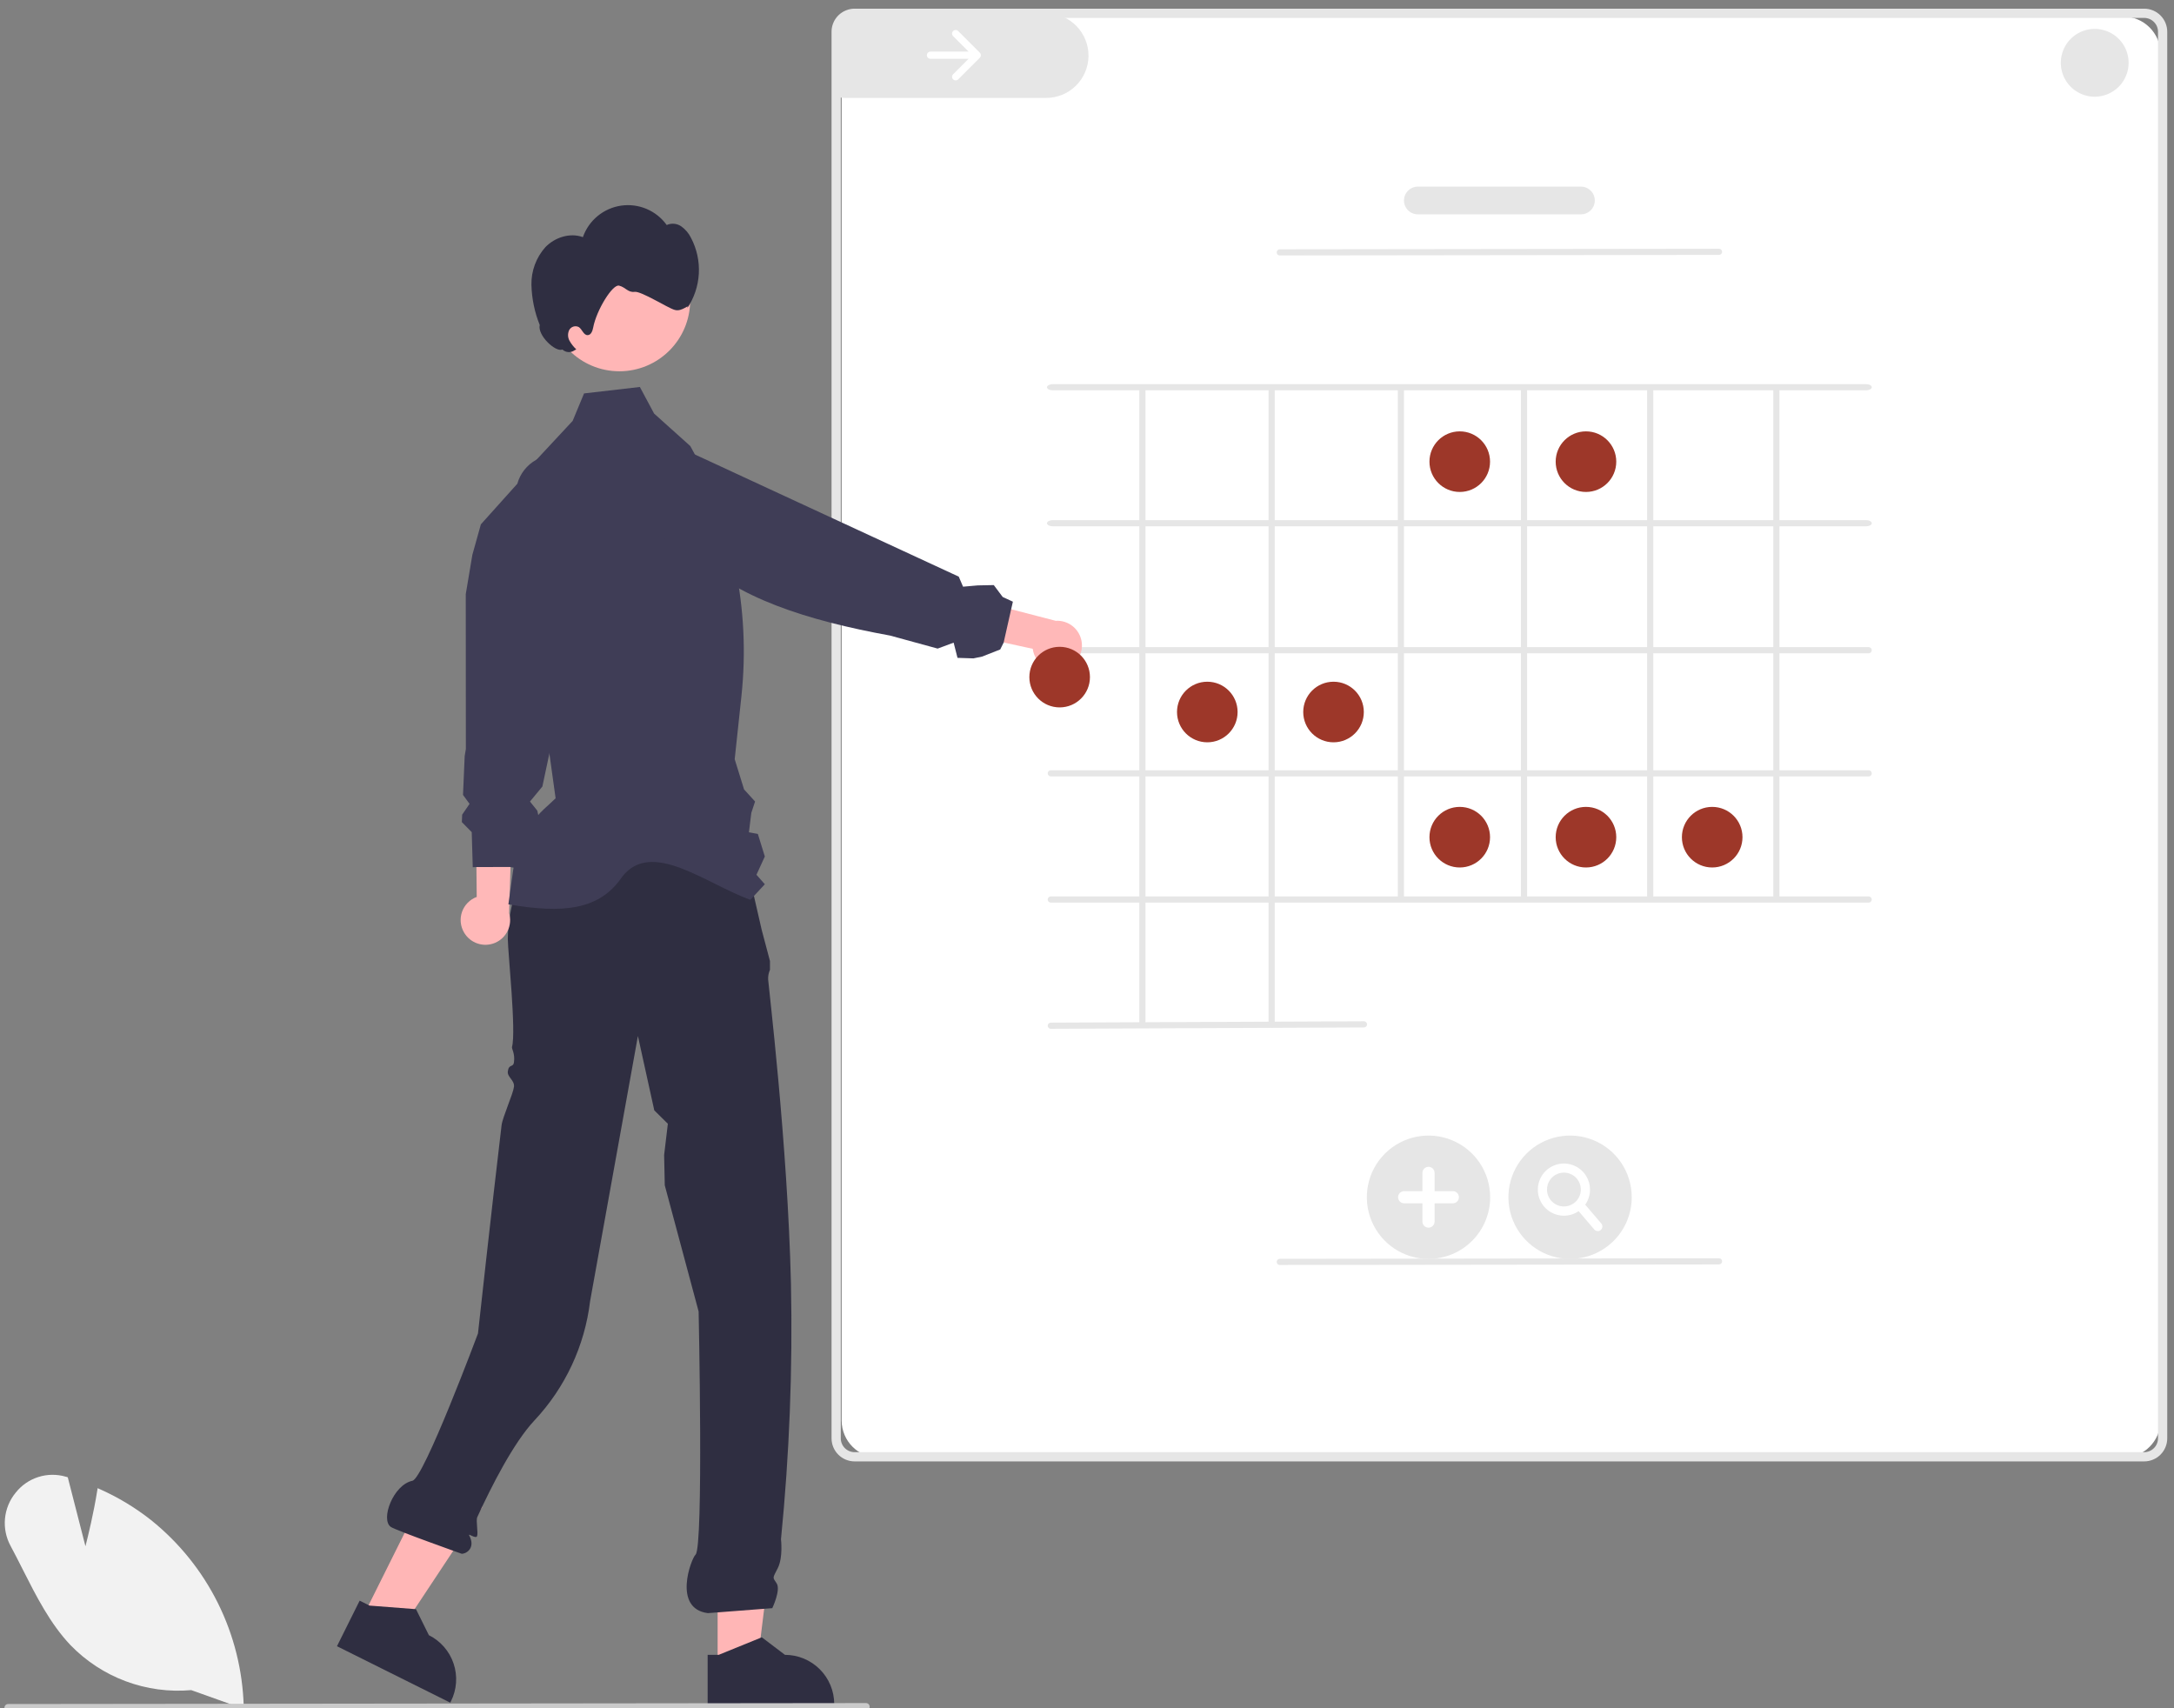 <?xml version="1.0" encoding="UTF-8"?>
<!DOCTYPE svg PUBLIC "-//W3C//DTD SVG 1.1//EN" "http://www.w3.org/Graphics/SVG/1.1/DTD/svg11.dtd">
<svg version="1.1" xmlns="http://www.w3.org/2000/svg" xmlns:xlink="http://www.w3.org/1999/xlink" x="0" y="0" width="700" height="550" viewBox="0, 0, 700, 550">
  <rect x="0" y="0" width="700" height="550" fill="#808080" stroke="none"/>
  <g id="Livello_1">
    <path d="M283,5.333 L683.667,5.333 C690.294,5.333 695.667,10.706 695.667,17.333 L695.667,457.333 C695.667,463.961 690.294,469.333 683.667,469.333 L283,469.333 C276.373,469.333 271,463.961 271,457.333 L271,17.333 C271,10.706 276.373,5.333 283,5.333 z" fill="#FFFFFF"/>
    <path d="M350.483,18.14 C350.452,19.931 350.067,21.697 349.353,23.339 C348.638,24.981 347.606,26.466 346.318,27.709 C345.029,28.952 343.508,29.929 341.841,30.584 C340.175,31.24 338.395,31.56 336.606,31.528 L272.223,31.528 C271.99,31.522 271.757,31.516 271.523,31.498 C270.92,31.459 270.32,31.377 269.729,31.252 L269.729,8.462 C269.729,7.55 270.007,6.66 270.526,5.91 C271.046,5.161 271.782,4.588 272.636,4.268 L337.096,4.268 C340.709,4.337 344.148,5.836 346.658,8.436 C349.167,11.037 350.544,14.527 350.483,18.14 z" fill="#E6E6E6"/>
    <path d="M690.392,2.792 L275.179,2.792 C274.284,2.789 273.397,2.954 272.563,3.278 C271.148,3.807 269.929,4.756 269.068,5.997 C268.208,7.239 267.747,8.714 267.747,10.224 L267.747,463.094 C267.748,465.065 268.531,466.955 269.925,468.349 C271.318,469.742 273.208,470.525 275.179,470.526 L690.392,470.526 C692.363,470.525 694.253,469.742 695.647,468.349 C697.04,466.955 697.824,465.065 697.824,463.094 L697.824,10.224 C697.824,8.253 697.04,6.363 695.647,4.97 C694.253,3.576 692.363,2.793 690.392,2.792 z M694.851,463.094 C694.849,464.276 694.38,465.409 693.543,466.245 C692.708,467.081 691.574,467.551 690.392,467.553 L275.179,467.553 C273.997,467.551 272.864,467.081 272.028,466.245 C271.192,465.409 270.722,464.276 270.72,463.094 L270.72,10.224 C270.722,9.042 271.192,7.909 272.028,7.073 C272.864,6.237 273.997,5.767 275.179,5.765 L690.392,5.765 C691.574,5.767 692.708,6.237 693.543,7.073 C694.38,7.909 694.849,9.042 694.851,10.224 L694.851,463.094 z" fill="#E6E6E6"/>
    <path d="M470.02,158.394 C475.407,158.394 479.774,154.028 479.774,148.64 C479.774,143.253 475.407,138.886 470.02,138.886 C464.633,138.886 460.266,143.253 460.266,148.64 C460.266,154.028 464.633,158.394 470.02,158.394 z" fill="#9D3729"/>
    <path d="M510.662,158.394 C516.049,158.394 520.416,154.028 520.416,148.64 C520.416,143.253 516.049,138.886 510.662,138.886 C505.275,138.886 500.908,143.253 500.908,148.64 C500.908,154.028 505.275,158.394 510.662,158.394 z" fill="#9D3729"/>
    <path d="M388.736,238.999 C394.123,238.999 398.49,234.631 398.49,229.245 C398.49,223.857 394.123,219.491 388.736,219.491 C383.349,219.491 378.982,223.857 378.982,229.245 C378.982,234.631 383.349,238.999 388.736,238.999 z" fill="#9D3729"/>
    <path d="M429.378,238.999 C434.766,238.999 439.132,234.631 439.132,229.245 C439.132,223.857 434.766,219.491 429.378,219.491 C423.991,219.491 419.624,223.857 419.624,229.245 C419.624,234.631 423.991,238.999 429.378,238.999 z" fill="#9D3729"/>
    <path d="M470.02,279.3 C475.407,279.3 479.774,274.933 479.774,269.546 C479.774,264.159 475.407,259.792 470.02,259.792 C464.633,259.792 460.266,264.159 460.266,269.546 C460.266,274.933 464.633,279.3 470.02,279.3 z" fill="#9D3729"/>
    <path d="M510.662,279.3 C516.049,279.3 520.416,274.933 520.416,269.546 C520.416,264.159 516.049,259.792 510.662,259.792 C505.275,259.792 500.908,264.159 500.908,269.546 C500.908,274.933 505.275,279.3 510.662,279.3 z" fill="#9D3729"/>
    <path d="M551.305,279.3 C556.691,279.3 561.059,274.933 561.059,269.546 C561.059,264.159 556.691,259.792 551.305,259.792 C545.917,259.792 541.551,264.159 541.551,269.546 C541.551,274.933 545.917,279.3 551.305,279.3 z" fill="#9D3729"/>
    <path d="M306.892,9.999 C306.674,10.216 306.552,10.511 306.552,10.818 C306.552,11.126 306.674,11.421 306.891,11.638 L311.868,16.616 L299.595,16.616 C299.288,16.617 298.994,16.739 298.777,16.957 C298.561,17.174 298.439,17.468 298.439,17.775 C298.439,18.082 298.561,18.377 298.777,18.594 C298.994,18.811 299.288,18.934 299.595,18.935 L311.868,18.935 L306.892,23.912 C306.674,24.13 306.552,24.425 306.552,24.732 C306.552,25.04 306.674,25.335 306.892,25.552 C307.109,25.769 307.404,25.892 307.711,25.892 C308.018,25.892 308.314,25.769 308.531,25.552 L315.488,18.595 C315.705,18.378 315.827,18.083 315.827,17.775 C315.827,17.468 315.705,17.173 315.488,16.955 L308.531,9.999 C308.314,9.781 308.018,9.659 307.711,9.659 C307.404,9.659 307.109,9.781 306.892,9.999 z" fill="#FFFFFF"/>
    <path d="M600.856,169.45 L338.949,169.45 C337.936,169.45 337.114,169.006 337.114,168.459 C337.114,167.912 337.936,167.468 338.949,167.468 L600.856,167.468 C601.869,167.468 602.691,167.912 602.691,168.459 C602.691,169.006 601.869,169.45 600.856,169.45 z" fill="#E6E6E6"/>
    <path d="M600.856,125.671 L338.949,125.671 C337.936,125.671 337.114,125.227 337.114,124.68 C337.114,124.133 337.936,123.689 338.949,123.689 L600.856,123.689 C601.869,123.689 602.691,124.133 602.691,124.68 C602.691,125.227 601.869,125.671 600.856,125.671 z" fill="#E6E6E6"/>
    <path d="M601.7,210.34 L338.341,210.34 C338.077,210.34 337.826,210.236 337.639,210.05 C337.454,209.864 337.35,209.612 337.35,209.349 C337.35,209.086 337.454,208.834 337.639,208.648 C337.826,208.462 338.077,208.358 338.341,208.358 L601.7,208.358 C601.963,208.358 602.214,208.462 602.401,208.648 C602.586,208.834 602.691,209.086 602.691,209.349 C602.691,209.612 602.586,209.864 602.401,210.05 C602.214,210.236 601.963,210.34 601.7,210.34 z" fill="#E6E6E6"/>
    <path d="M601.7,249.978 L338.341,249.978 C338.077,249.978 337.826,249.874 337.639,249.688 C337.454,249.503 337.35,249.25 337.35,248.988 C337.35,248.725 337.454,248.472 337.639,248.287 C337.826,248.101 338.077,247.997 338.341,247.997 L601.7,247.997 C601.963,247.997 602.214,248.101 602.401,248.287 C602.586,248.472 602.691,248.725 602.691,248.988 C602.691,249.25 602.586,249.503 602.401,249.688 C602.214,249.874 601.963,249.978 601.7,249.978 z" fill="#E6E6E6"/>
    <path d="M601.7,290.608 L338.341,290.608 C338.077,290.608 337.826,290.504 337.639,290.318 C337.454,290.132 337.35,289.88 337.35,289.617 C337.35,289.354 337.454,289.102 337.639,288.916 C337.826,288.73 338.077,288.626 338.341,288.626 L601.7,288.626 C601.963,288.626 602.214,288.73 602.401,288.916 C602.586,289.102 602.691,289.354 602.691,289.617 C602.691,289.88 602.586,290.132 602.401,290.318 C602.214,290.504 601.963,290.608 601.7,290.608 z" fill="#E6E6E6"/>
    <path d="M570.981,288.566 L570.981,125.295 C570.981,124.956 571.425,124.68 571.972,124.68 C572.519,124.68 572.963,124.955 572.963,125.295 L572.963,288.566 C572.963,288.904 572.519,289.18 571.972,289.18 C571.425,289.18 570.981,288.904 570.981,288.566 z" fill="#E6E6E6"/>
    <path d="M530.352,288.566 L530.352,125.295 C530.352,124.956 530.796,124.68 531.343,124.68 C531.89,124.68 532.334,124.955 532.334,125.295 L532.334,288.566 C532.334,288.904 531.89,289.18 531.343,289.18 C530.796,289.18 530.352,288.904 530.352,288.566 z" fill="#E6E6E6"/>
    <path d="M489.722,288.566 L489.722,125.295 C489.722,124.956 490.166,124.68 490.713,124.68 C491.26,124.68 491.704,124.955 491.704,125.295 L491.704,288.566 C491.704,288.904 491.26,289.18 490.713,289.18 C490.166,289.18 489.722,288.904 489.722,288.566 z" fill="#E6E6E6"/>
    <path d="M450.084,288.566 L450.084,125.295 C450.084,124.956 450.528,124.68 451.075,124.68 C451.622,124.68 452.066,124.955 452.066,125.295 L452.066,288.566 C452.066,288.904 451.622,289.18 451.075,289.18 C450.528,289.18 450.084,288.904 450.084,288.566 z" fill="#E6E6E6"/>
    <path d="M408.463,330.03 L408.463,125.45 C408.52,125.23 408.648,125.035 408.827,124.895 C409.006,124.756 409.227,124.68 409.454,124.68 C409.682,124.68 409.902,124.756 410.082,124.895 C410.261,125.035 410.39,125.23 410.445,125.45 L410.445,330.03 C410.39,330.25 410.261,330.446 410.082,330.585 C409.902,330.725 409.682,330.8 409.454,330.8 C409.227,330.8 409.006,330.725 408.827,330.585 C408.648,330.446 408.52,330.25 408.463,330.03 z" fill="#E6E6E6"/>
    <path d="M366.843,330.03 L366.843,125.45 C366.9,125.23 367.027,125.035 367.207,124.895 C367.386,124.756 367.607,124.68 367.834,124.68 C368.062,124.68 368.282,124.756 368.461,124.895 C368.641,125.035 368.769,125.23 368.825,125.45 L368.825,330.03 C368.769,330.25 368.641,330.446 368.461,330.585 C368.282,330.725 368.062,330.8 367.834,330.8 C367.607,330.8 367.386,330.725 367.207,330.585 C367.027,330.446 366.9,330.25 366.843,330.03 z" fill="#E6E6E6"/>
    <path d="M338.341,331.237 C338.078,331.238 337.826,331.134 337.639,330.949 C337.453,330.764 337.348,330.512 337.348,330.249 C337.347,329.986 337.451,329.734 337.636,329.548 C337.822,329.361 338.073,329.256 338.336,329.255 L439.179,328.818 C439.44,328.823 439.689,328.929 439.874,329.113 C440.059,329.297 440.167,329.545 440.174,329.805 C440.175,329.935 440.15,330.065 440.101,330.185 C440.051,330.306 439.979,330.415 439.888,330.507 C439.796,330.6 439.687,330.673 439.567,330.723 C439.447,330.774 439.318,330.799 439.188,330.8 L338.345,331.237 L338.341,331.237 z" fill="#E6E6E6"/>
    <path d="M412.069,82.246 C411.805,82.246 411.553,82.141 411.367,81.956 C411.182,81.77 411.077,81.518 411.077,81.255 C411.077,80.992 411.181,80.74 411.366,80.554 C411.552,80.368 411.804,80.264 412.067,80.264 L553.503,80.087 L553.504,80.087 C553.766,80.087 554.019,80.191 554.205,80.377 C554.39,80.562 554.495,80.814 554.495,81.077 C554.495,81.34 554.391,81.592 554.206,81.778 C554.02,81.964 553.768,82.069 553.505,82.069 L412.069,82.246 L412.069,82.246 z" fill="#E6E6E6"/>
    <path d="M459.959,405.324 C456.032,405.324 452.194,404.159 448.928,401.977 C445.663,399.796 443.118,396.695 441.616,393.067 C440.113,389.44 439.719,385.447 440.485,381.596 C441.252,377.744 443.143,374.206 445.92,371.43 C448.696,368.653 452.234,366.762 456.085,365.996 C459.937,365.23 463.929,365.624 467.556,367.126 C471.184,368.629 474.285,371.174 476.467,374.439 C478.648,377.704 479.813,381.543 479.813,385.47 C479.813,388.077 479.299,390.658 478.301,393.067 C477.304,395.476 475.841,397.664 473.998,399.509 C472.154,401.352 469.965,402.815 467.556,403.812 C465.147,404.81 462.566,405.324 459.959,405.324 z" fill="#E6E6E6"/>
    <path d="M467.793,383.511 L461.918,383.511 L461.918,377.635 C461.918,377.116 461.711,376.617 461.344,376.251 C460.976,375.883 460.478,375.677 459.959,375.677 C459.439,375.677 458.941,375.883 458.574,376.251 C458.207,376.617 458.001,377.116 458.001,377.635 L458.001,383.511 L452.125,383.511 C451.605,383.511 451.107,383.718 450.74,384.084 C450.372,384.452 450.166,384.95 450.166,385.47 C450.166,385.989 450.372,386.486 450.74,386.854 C451.107,387.222 451.605,387.428 452.125,387.428 L458.001,387.428 L458.001,393.303 C458,393.561 458.05,393.817 458.148,394.054 C458.246,394.292 458.39,394.509 458.572,394.692 C458.755,394.874 458.971,395.019 459.209,395.117 C459.446,395.216 459.701,395.266 459.959,395.266 C460.216,395.266 460.471,395.216 460.709,395.117 C460.948,395.019 461.164,394.874 461.345,394.692 C461.527,394.509 461.671,394.292 461.769,394.054 C461.867,393.817 461.918,393.561 461.918,393.303 L461.918,387.428 L467.793,387.428 C468.313,387.428 468.81,387.222 469.178,386.854 C469.545,386.486 469.751,385.989 469.751,385.47 C469.751,384.95 469.545,384.452 469.178,384.084 C468.81,383.718 468.313,383.511 467.793,383.511 z" fill="#FFFFFF"/>
    <path d="M505.543,405.324 C501.616,405.324 497.778,404.159 494.513,401.977 C491.247,399.796 488.703,396.695 487.2,393.067 C485.697,389.44 485.304,385.447 486.07,381.596 C486.837,377.744 488.727,374.206 491.504,371.43 C494.281,368.653 497.818,366.762 501.669,365.996 C505.521,365.23 509.513,365.624 513.141,367.126 C516.769,368.629 519.869,371.174 522.051,374.439 C524.232,377.704 525.397,381.543 525.397,385.47 C525.397,388.077 524.884,390.658 523.886,393.067 C522.888,395.476 521.425,397.664 519.582,399.509 C517.739,401.352 515.55,402.815 513.141,403.812 C510.732,404.81 508.15,405.324 505.543,405.324 z" fill="#E6E6E6"/>
    <path d="M515.591,393.919 L510.419,387.864 C511.63,386.151 512.157,384.046 511.894,381.964 C511.631,379.883 510.599,377.974 508.999,376.615 C507.401,375.257 505.352,374.546 503.255,374.623 C501.158,374.699 499.166,375.557 497.671,377.029 C496.174,378.5 495.284,380.478 495.174,382.573 C495.063,384.668 495.74,386.729 497.072,388.349 C498.405,389.971 500.296,391.034 502.373,391.33 C504.45,391.628 506.563,391.136 508.296,389.954 L513.331,395.849 C513.588,396.146 513.952,396.331 514.344,396.36 C514.735,396.39 515.124,396.263 515.422,396.009 C515.721,395.753 515.906,395.39 515.938,394.998 C515.97,394.606 515.846,394.218 515.591,393.919 z M498.111,382.992 C498.111,381.914 498.43,380.861 499.029,379.964 C499.628,379.068 500.479,378.369 501.475,377.956 C502.471,377.544 503.567,377.436 504.624,377.646 C505.682,377.857 506.653,378.375 507.415,379.138 C508.177,379.901 508.696,380.872 508.906,381.929 C509.116,382.986 509.009,384.081 508.596,385.077 C508.184,386.073 507.485,386.924 506.589,387.524 C505.693,388.123 504.639,388.443 503.561,388.443 C502.116,388.441 500.731,387.866 499.709,386.844 C498.686,385.823 498.113,384.437 498.111,382.992 z" fill="#FFFFFF"/>
    <path d="M412.069,407.282 C411.805,407.282 411.553,407.178 411.367,406.991 C411.182,406.806 411.077,406.554 411.077,406.291 C411.077,406.028 411.181,405.777 411.366,405.59 C411.552,405.404 411.804,405.3 412.067,405.3 L553.503,405.122 L553.504,405.122 C553.766,405.122 554.019,405.227 554.205,405.412 C554.39,405.598 554.495,405.85 554.495,406.112 C554.495,406.375 554.391,406.628 554.206,406.814 C554.02,406.999 553.768,407.104 553.505,407.104 L412.069,407.282 L412.069,407.282 z" fill="#E6E6E6"/>
    <path d="M231.072,536.932 L243.714,536.931 L249.728,488.173 L231.07,488.174 L231.072,536.932 z" fill="#FFB6B6"/>
    <path d="M227.853,532.804 L227.853,549.184 L268.611,549.184 L268.611,548.669 C268.61,544.462 266.938,540.426 263.963,537.452 C260.988,534.476 256.953,532.804 252.746,532.804 L245.294,527.155 L244.907,527.314 L231.41,532.804 L227.853,532.804 z" fill="#2F2E41"/>
    <path d="M116.851,520.497 L128.165,526.136 L155.298,485.18 L138.6,476.858 L116.851,520.497 z" fill="#FFB6B6"/>
    <path d="M108.501,530.028 L144.979,548.203 L145.206,547.747 C146.137,545.883 146.691,543.854 146.838,541.776 C146.983,539.697 146.719,537.61 146.058,535.635 C145.397,533.659 144.353,531.833 142.987,530.26 C141.619,528.688 139.956,527.4 138.091,526.471 L133.939,518.097 L133.503,518.067 L118.996,516.948 L118.698,516.799 L115.805,515.362 L108.501,530.028 z" fill="#2F2E41"/>
    <path d="M239.646,274.857 L169.941,277.296 L169.455,276.591 C169.455,276.591 163.51,290.464 163.51,302.356 C163.51,306.309 166.259,332.168 164.861,337.061 C164.688,337.67 165.884,339.16 165.491,341.994 C165.237,343.832 163.833,342.418 163.51,344.967 C163.278,346.795 165.75,347.805 165.491,349.922 C165.209,352.233 161.808,359.721 161.502,362.292 C158.243,389.668 153.904,429.329 153.904,429.329 C153.904,429.329 136.476,476.006 132.79,476.765 C126.601,478.037 122.424,489.289 125.853,491.629 C127.486,492.743 148.59,500.239 148.59,500.239 C149.75,500.449 153.377,498.63 151.066,494.327 C150.641,493.534 153.178,495.551 153.6,494.602 C154.048,493.594 153.168,489.581 153.681,488.461 C158.294,478.41 165.376,464.48 172.085,457.327 C182.001,446.761 188.28,433.3 190.007,418.913 L205.399,333.566 L210.674,357.5 L215.04,361.813 L213.841,371.871 L214.049,381.633 L224.949,422.262 C224.949,422.262 226.584,498.138 223.958,500.548 C222.536,501.853 216.501,517.928 227.922,519.376 L248.671,517.775 C248.671,517.775 251.466,511.884 250.069,509.787 C248.671,507.69 248.755,508.263 250.46,504.831 C252.166,501.4 251.466,495.585 251.466,495.585 C254.185,468.261 255.257,440.797 254.678,413.344 C253.637,368.252 247.335,316.45 247.335,315.394 C247.281,314.315 247.481,313.239 247.915,312.25 L247.915,309.404 L245.238,299.318 L239.646,274.857 z" fill="#2F2E41"/>
    <path d="M149.402,300.21 C148.819,299.211 148.46,298.097 148.353,296.944 C148.246,295.793 148.392,294.63 148.783,293.541 C149.173,292.452 149.799,291.461 150.613,290.64 C151.428,289.817 152.413,289.184 153.499,288.785 L152.997,238.699 L165.352,246.515 L163.932,293.984 C164.483,295.853 164.329,297.859 163.5,299.622 C162.67,301.386 161.223,302.783 159.433,303.551 C157.642,304.318 155.631,304.402 153.783,303.786 C151.934,303.17 150.375,301.898 149.402,300.21 z" fill="#FFB8B8"/>
    <path d="M152.222,279.215 L153.274,279.164 L153.399,279.167 L157.289,279.153 L163.698,279.141 L164.162,279.134 L164.371,279.173 L166.558,279.554 L166.649,278.967 L170.913,270.821 L174.191,266.312 L172.999,260.999 L170.646,258.069 L174.642,253.227 L175.146,250.836 L178.491,235.109 L189.576,182.946 L189.577,182.914 L189.81,181.808 L193.415,164.862 L192.304,160.601 L191.066,155.922 C190.274,152.952 188.439,150.367 185.897,148.64 C184.793,147.893 183.579,147.326 182.299,146.959 C180.666,146.475 178.952,146.334 177.262,146.544 L177.243,146.55 C176.285,146.669 175.343,146.897 174.436,147.229 L174.075,147.369 C173.573,147.573 173.083,147.808 172.612,148.074 C171.147,148.888 169.86,149.985 168.823,151.302 C167.787,152.618 167.023,154.129 166.576,155.743 L154.831,168.827 L152.765,176.23 L152.101,178.607 L149.971,191.282 L150.003,241.16 L149.623,243.419 L149.084,255.941 L151.191,258.812 L148.812,262.291 L148.729,264.202 L148.713,264.693 L151.892,267.921 L152.095,274.882 L152.222,279.215 z" fill="#3F3D56"/>
    <path d="M163.696,291.162 C181.296,294.206 193.099,293.047 200.361,282.243 C209.837,270.177 227.069,284.424 241.608,289.722 L243.332,287.859 L246.266,284.698 L243.57,281.646 L246.266,275.759 L244.016,268.496 L241.142,267.97 L241.915,261.717 L243.124,258.061 L239.577,254.166 L236.564,244.445 L238.734,224.101 C241.704,196.214 235.95,168.092 222.265,143.615 L214.03,136.222 L210.611,133.15 L206.023,124.588 L201.177,125.153 L188.057,126.669 L187.611,127.739 L184.39,135.509 L172.691,148.076 C171.036,149.854 169.778,151.962 169.001,154.264 C168.226,156.565 167.948,159.005 168.188,161.422 L168.525,164.811 L168.773,167.249 L169.942,178.982 L174.708,226.915 L175.065,229.462 L178.9,257.02 C172.667,263.045 172.287,261.73 169.642,272.334 C169.344,273.513 165.896,276.139 165.678,277.288 C165.371,278.914 163.696,291.162 163.696,291.162 z" fill="#3F3D56"/>
    <path d="M199.432,119.537 C212.017,119.537 222.22,109.334 222.22,96.749 C222.22,84.163 212.017,73.96 199.432,73.96 C186.846,73.96 176.644,84.163 176.644,96.749 C176.644,109.334 186.846,119.537 199.432,119.537 z" fill="#FFB6B6"/>
    <path d="M175.589,79.594 C178.648,76.409 183.535,74.838 187.684,76.35 C188.612,73.695 190.251,71.345 192.421,69.557 C194.592,67.768 197.211,66.61 199.995,66.207 C202.778,65.805 205.618,66.174 208.207,67.274 C210.795,68.374 213.033,70.163 214.675,72.447 C215.425,72.109 216.251,71.972 217.07,72.047 C217.89,72.122 218.675,72.408 219.352,72.876 C220.696,73.832 221.779,75.109 222.501,76.591 C224.365,80.131 225.233,84.109 225.014,88.103 C224.796,92.097 223.497,95.957 221.26,99.272 C222.151,97.471 219.644,100.573 217.2,99.76 C215.101,99.21 206.478,93.681 204.325,93.96 C202.174,94.24 201.476,92.505 199.37,91.978 C197.309,91.319 192.046,99.842 190.991,105.481 C190.792,106.551 190.306,107.879 189.219,107.902 C187.88,107.933 187.48,106.016 186.35,105.295 C185.818,105.025 185.202,104.971 184.631,105.146 C184.06,105.321 183.579,105.711 183.29,106.234 C183.027,106.771 182.894,107.362 182.906,107.961 C182.917,108.558 183.07,109.146 183.355,109.672 C183.931,110.72 184.674,111.666 185.552,112.477 L184.968,112.798 C184.392,113.21 183.69,113.409 182.984,113.362 C182.276,113.313 181.608,113.021 181.094,112.534 C178.918,113.516 172.998,107.979 173.784,104.628 C172.131,100.522 171.227,96.152 171.115,91.727 C171.024,87.263 172.622,82.929 175.589,79.594 z" fill="#2F2E41"/>
    <path d="M342.756,215.43 C341.652,215.777 340.485,215.879 339.339,215.728 C338.191,215.576 337.091,215.174 336.116,214.552 C335.14,213.928 334.314,213.1 333.693,212.123 C333.073,211.146 332.675,210.044 332.526,208.896 L283.583,198.251 L293.95,187.944 L339.916,199.88 C341.86,199.759 343.781,200.354 345.316,201.555 C346.851,202.755 347.892,204.476 348.243,206.394 C348.592,208.311 348.227,210.288 347.216,211.954 C346.205,213.62 344.618,214.857 342.756,215.43 z" fill="#FFB8B8"/>
    <path d="M210.49,144.776 C207.654,144.879 204.932,145.924 202.757,147.748 C201.553,148.746 200.548,149.963 199.798,151.335 C198.971,152.824 198.455,154.464 198.281,156.157 L198.282,156.167 C198.029,158.661 198.519,161.174 199.693,163.389 C200.866,165.605 202.668,167.423 204.873,168.615 L220.996,177.352 L223.039,178.457 C236.776,192.458 259.94,199.777 286.588,204.632 L301.908,208.823 L307.058,206.911 L308.305,211.809 L313.433,211.976 L316.222,211.396 L322.056,209.108 L323.171,206.868 L323.17,206.858 L325.564,196.235 L325.581,196.164 L325.58,196.154 L326.139,193.724 L322.848,192.201 L319.986,188.377 L314.811,188.481 L310.091,188.893 L308.707,185.657 L248.895,157.98 L236.51,152.244 L236.479,152.225 L235.889,151.949 L219.733,144.474 L215.335,144.612 L210.49,144.776 z" fill="#3F3D56"/>
    <path d="M341.195,227.761 C346.582,227.761 350.949,223.395 350.949,218.007 C350.949,212.62 346.582,208.253 341.195,208.253 C335.808,208.253 331.441,212.62 331.441,218.007 C331.441,223.395 335.808,227.761 341.195,227.761 z" fill="#9D3729"/>
    <path d="M61.58,544.164 C54.424,544.796 47.217,543.82 40.486,541.308 C33.756,538.798 27.671,534.816 22.676,529.652 C16.145,522.766 11.663,513.903 7.329,505.332 C6.067,502.837 4.763,500.259 3.436,497.786 C1.957,495.092 1.318,492.015 1.603,488.954 C1.888,485.893 3.082,482.987 5.033,480.611 C6.903,478.236 9.441,476.475 12.32,475.555 C15.199,474.635 18.288,474.598 21.189,475.45 L21.821,475.632 L27.514,497.844 C28.363,494.531 30.185,487.066 31.337,479.753 L31.433,479.14 L32,479.393 C37.944,482.022 43.532,485.39 48.635,489.417 C57.673,496.667 65.024,505.797 70.177,516.176 C75.33,526.553 78.162,537.929 78.475,549.512 L78.49,550.202 L61.58,544.164 z" fill="#F2F2F2"/>
    <path d="M278.847,550.696 L2.616,551 C2.303,551 2.003,550.875 1.781,550.654 C1.56,550.433 1.436,550.133 1.436,549.82 C1.436,549.507 1.56,549.207 1.781,548.985 C2.003,548.764 2.303,548.641 2.616,548.641 L278.847,548.335 C279.159,548.336 279.458,548.461 279.678,548.682 C279.899,548.903 280.023,549.203 280.023,549.516 C280.023,549.828 279.899,550.127 279.678,550.349 C279.458,550.57 279.159,550.695 278.847,550.696 z" fill="#CACACA"/>
    <path d="M509.046,69.009 L456.525,69.009 C455.343,69.009 454.208,68.539 453.372,67.702 C452.535,66.866 452.066,65.732 452.066,64.549 C452.066,63.367 452.535,62.232 453.372,61.396 C454.208,60.56 455.343,60.09 456.525,60.09 L509.046,60.09 C510.229,60.09 511.363,60.56 512.199,61.396 C513.036,62.232 513.505,63.367 513.505,64.549 C513.505,65.732 513.036,66.866 512.199,67.702 C511.363,68.539 510.229,69.009 509.046,69.009 z" fill="#E6E6E6"/>
    <path d="M674.471,31.14 C672.312,31.14 670.201,30.5 668.406,29.3 C666.61,28.101 665.211,26.395 664.384,24.4 C663.558,22.405 663.342,20.21 663.763,18.092 C664.184,15.974 665.224,14.029 666.751,12.502 C668.278,10.975 670.223,9.935 672.342,9.514 C674.459,9.093 676.654,9.309 678.649,10.135 C680.644,10.962 682.349,12.361 683.549,14.156 C684.749,15.952 685.39,18.063 685.39,20.222 C685.39,23.118 684.239,25.895 682.192,27.942 C680.143,29.99 677.367,31.14 674.471,31.14 z" fill="#E6E6E6"/>
  </g>
</svg>
